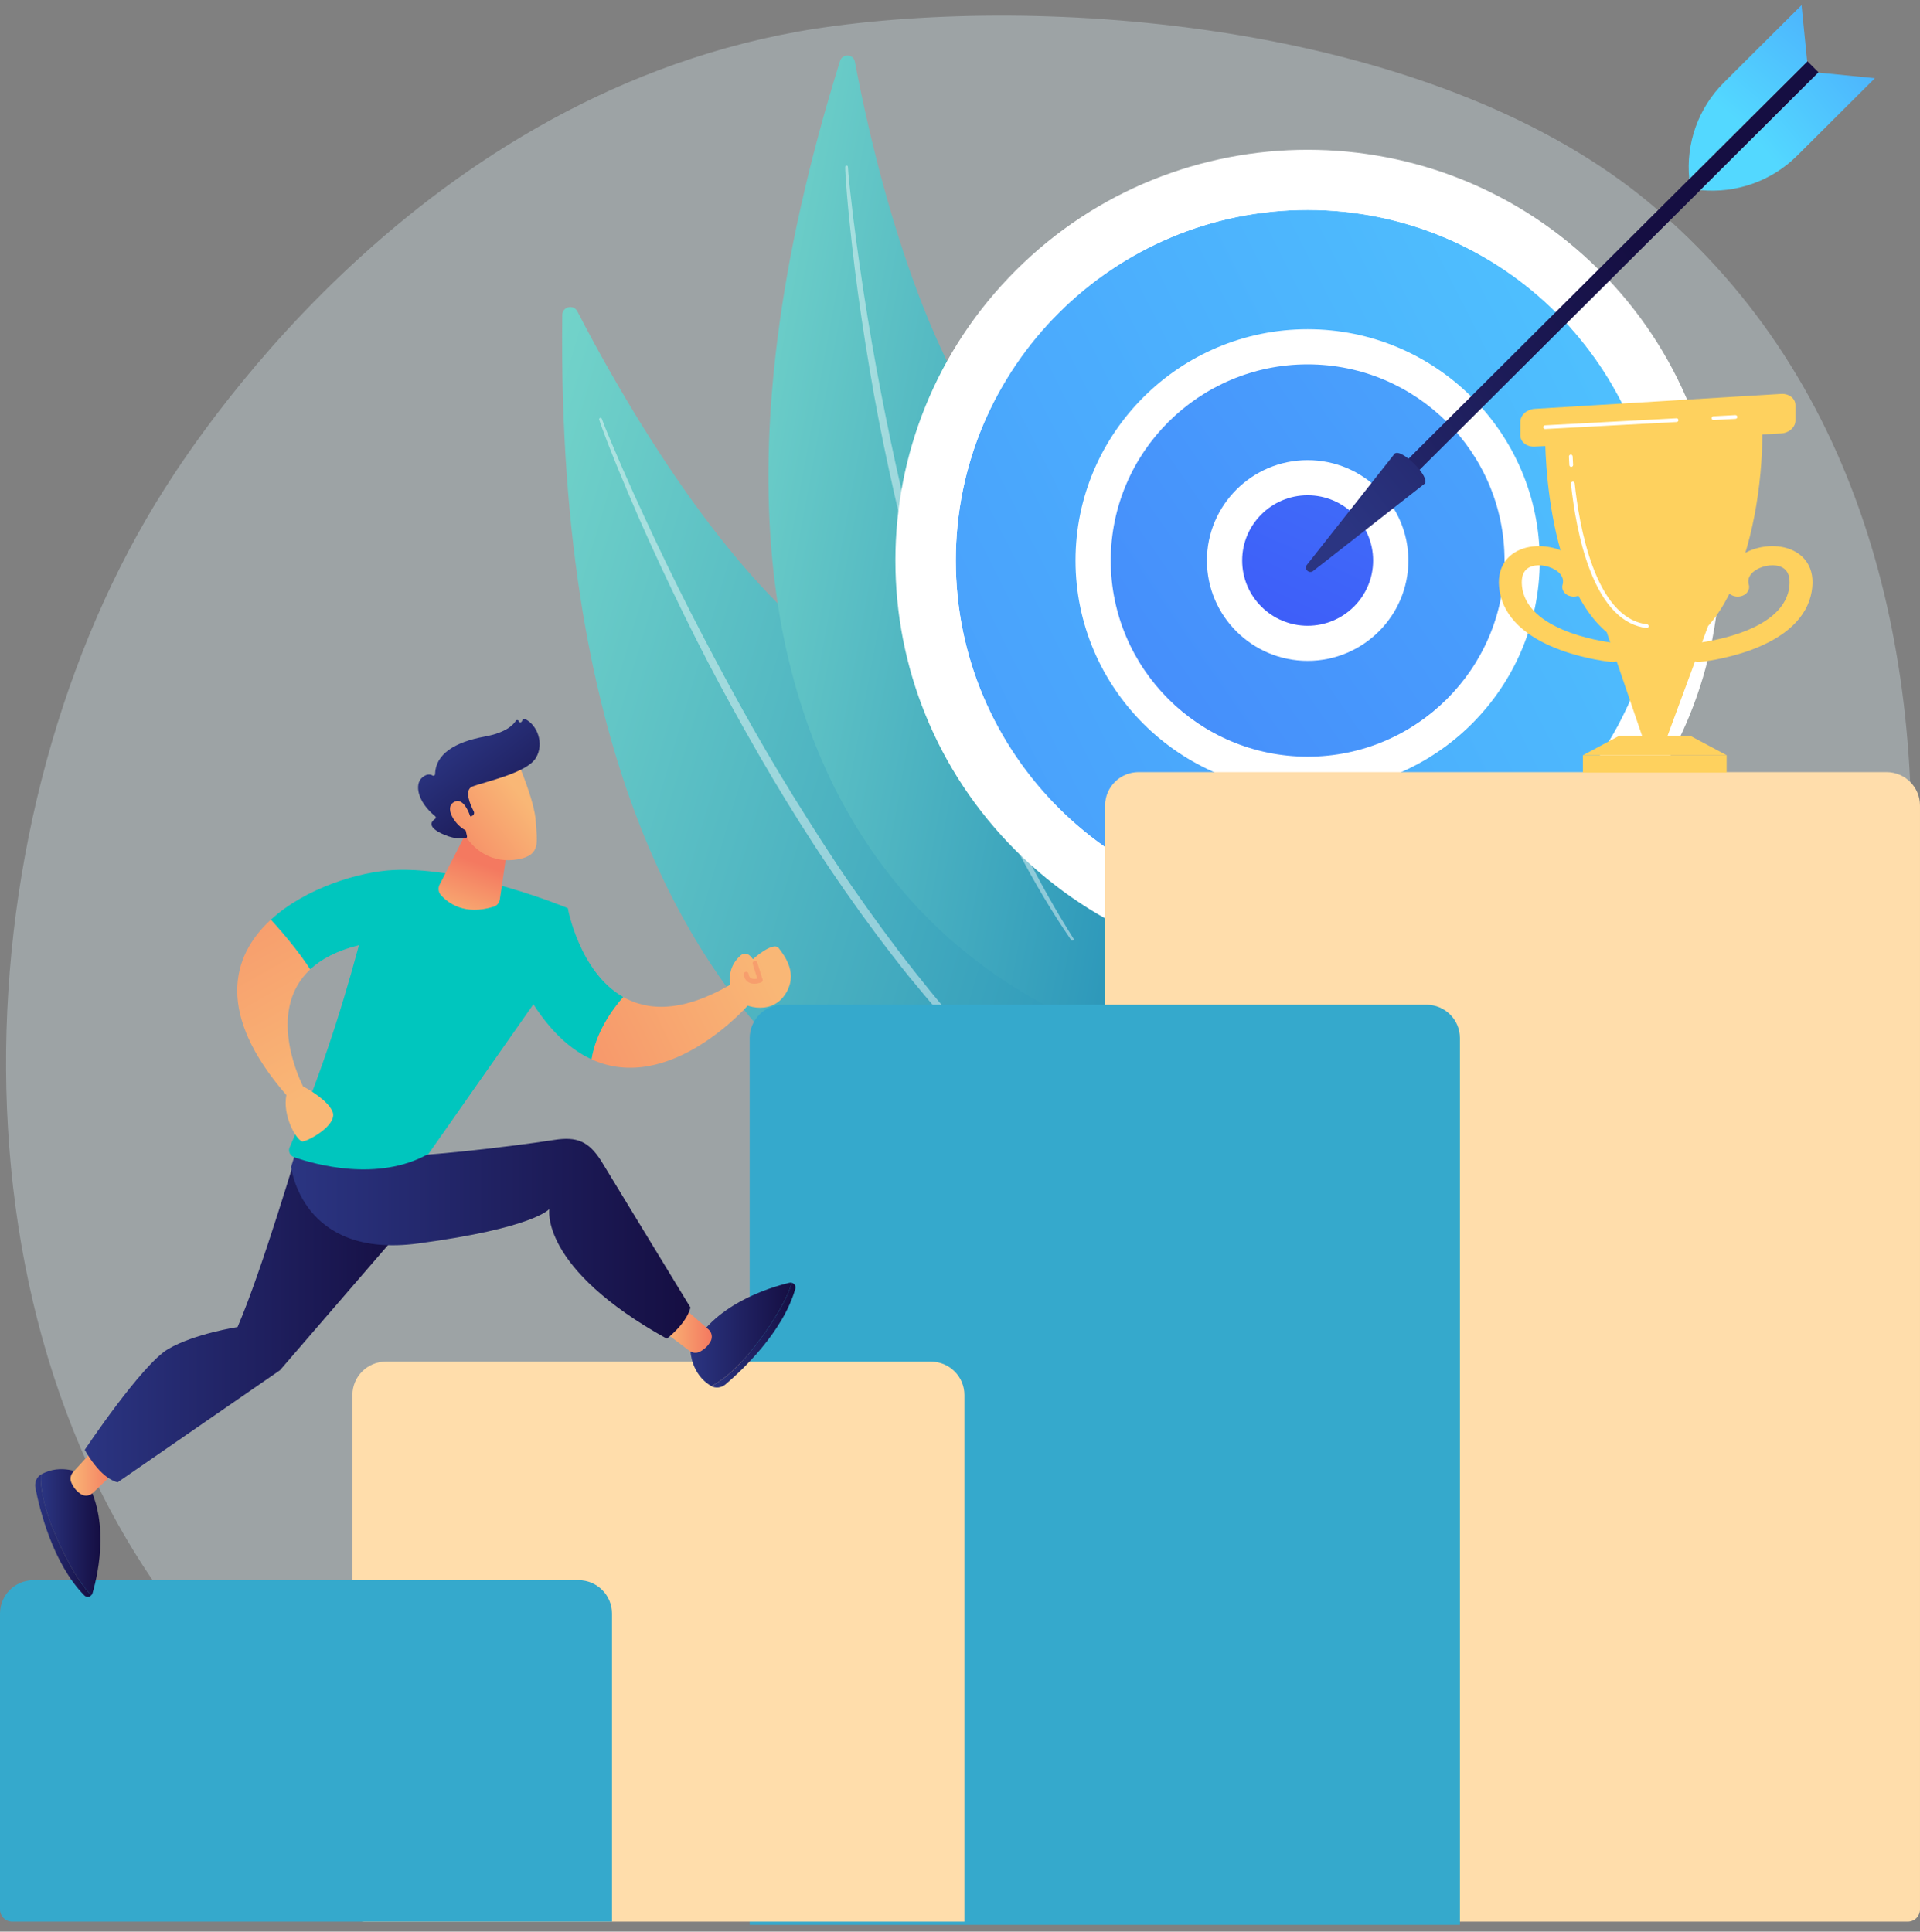 <svg width="161" height="162" viewBox="0 0 161 162" fill="none" xmlns="http://www.w3.org/2000/svg">
<rect x="0" y="0" width="161" height="162" fill="#808080" stroke="none"/>
<g clip-path="url(#clip0_230_703)">
<path opacity="0.3" d="M140.494 133.922C137.623 137.588 130.103 145.308 127.622 146.91C105.547 161.159 73.23 156.627 66.127 155.19C55.638 153.067 31.385 154.853 16.727 137.676C-5.449 111.691 -3.377 67.983 13.824 40.957C16.971 36.013 36.244 6.567 70.025 2.167C90.468 -0.495 121.1 2.649 138.358 17.056C174.583 47.298 159.089 110.178 140.494 133.922H140.494Z" fill="#E0F3FB"/>
<path d="M47.15 26.411C47.158 25.717 48.097 25.495 48.415 26.113C51.487 32.083 60.036 47.488 69.811 54.602C85.726 66.187 99.093 87.522 93.19 101.166C93.19 101.166 46.24 102.024 47.15 26.41V26.411Z" fill="url(#paint0_linear_230_703)"/>
<path opacity="0.43" d="M50.244 35.191C50.303 35.395 50.367 35.559 50.428 35.737L50.621 36.26L51.017 37.302C51.286 37.994 51.566 38.681 51.846 39.369C52.409 40.742 52.991 42.108 53.584 43.469C54.777 46.189 56.043 48.876 57.349 51.543C58.652 54.213 60.03 56.846 61.463 59.449C62.899 62.051 64.371 64.633 65.929 67.166C69.033 72.237 72.417 77.144 76.136 81.793C78.019 84.098 79.964 86.355 82.036 88.495C84.123 90.619 86.301 92.655 88.619 94.525C88.669 94.565 88.743 94.557 88.784 94.507C88.824 94.458 88.817 94.387 88.77 94.346L88.769 94.345C86.534 92.394 84.408 90.328 82.389 88.162C80.363 86.001 78.466 83.725 76.63 81.403C74.795 79.079 73.055 76.683 71.37 74.248C69.685 71.813 68.103 69.309 66.535 66.797C63.419 61.758 60.576 56.556 57.878 51.281C56.535 48.641 55.244 45.973 54.002 43.282C53.379 41.938 52.768 40.588 52.173 39.231L51.299 37.188L50.872 36.163L50.664 35.649C50.599 35.479 50.525 35.298 50.474 35.147L50.466 35.123C50.445 35.062 50.379 35.029 50.319 35.049C50.26 35.07 50.227 35.132 50.244 35.191L50.244 35.191Z" fill="white"/>
<path d="M70.444 5.104C70.642 4.47 71.563 4.521 71.685 5.174C72.868 11.485 76.49 27.935 83.506 37.116C94.93 52.066 101.347 75.265 92.198 86.174C92.198 86.174 48.907 74.197 70.443 5.104H70.444Z" fill="url(#paint1_linear_230_703)"/>
<path opacity="0.43" d="M70.875 13.996C70.873 14.199 70.887 14.367 70.894 14.547L70.928 15.08L71.006 16.142C71.063 16.85 71.131 17.557 71.199 18.264C71.34 19.676 71.499 21.087 71.67 22.497C72.019 25.315 72.444 28.123 72.912 30.925C73.375 33.727 73.917 36.517 74.519 39.294C75.123 42.07 75.767 44.838 76.501 47.584C77.96 53.079 79.72 58.498 81.858 63.774C82.954 66.399 84.12 68.997 85.435 71.522C86.768 74.037 88.209 76.497 89.823 78.84C89.859 78.892 89.93 78.905 89.982 78.87C90.033 78.835 90.047 78.767 90.015 78.715V78.714C88.499 76.317 87.116 73.844 85.858 71.309C84.592 68.777 83.475 66.174 82.428 63.545C81.382 60.916 80.442 58.245 79.563 55.554C78.686 52.863 77.92 50.137 77.17 47.407C75.692 41.94 74.508 36.397 73.478 30.826C72.968 28.04 72.515 25.242 72.112 22.437C71.908 21.035 71.717 19.631 71.543 18.226L71.3 16.115L71.189 15.058L71.139 14.531C71.126 14.357 71.109 14.171 71.103 14.019L71.102 13.993C71.1 13.931 71.047 13.883 70.985 13.885C70.924 13.887 70.876 13.937 70.876 13.996H70.875Z" fill="white"/>
<path d="M134.096 71.366C147.597 57.913 147.597 36.102 134.096 22.65C120.596 9.197 98.707 9.197 85.207 22.65C71.707 36.102 71.707 57.913 85.207 71.366C98.707 84.819 120.596 84.819 134.096 71.366Z" fill="white"/>
<path d="M109.651 76.408C125.946 76.408 139.156 63.245 139.156 47.008C139.156 30.771 125.946 17.608 109.651 17.608C93.357 17.608 80.147 30.771 80.147 47.008C80.147 63.245 93.357 76.408 109.651 76.408Z" fill="url(#paint2_linear_230_703)"/>
<path d="M109.651 77.88C92.567 77.88 78.669 64.031 78.669 47.008C78.669 29.985 92.567 16.136 109.651 16.136C126.734 16.136 140.633 29.985 140.633 47.008C140.633 64.031 126.734 77.88 109.651 77.88ZM109.651 17.608C93.382 17.608 80.147 30.797 80.147 47.008C80.147 63.219 93.382 76.408 109.651 76.408C125.919 76.408 139.155 63.22 139.155 47.008C139.155 30.797 125.92 17.608 109.651 17.608Z" fill="white"/>
<path d="M122.37 59.681C129.395 52.682 129.395 41.334 122.37 34.334C115.346 27.335 103.957 27.335 96.933 34.334C89.909 41.334 89.909 52.682 96.933 59.681C103.957 66.681 115.346 66.681 122.37 59.681Z" fill="url(#paint3_linear_230_703)"/>
<path d="M109.651 66.404C98.918 66.404 90.186 57.703 90.186 47.008C90.186 36.313 98.918 27.612 109.651 27.612C120.384 27.612 129.115 36.313 129.115 47.008C129.115 57.703 120.384 66.404 109.651 66.404ZM109.651 30.558C100.547 30.558 93.141 37.937 93.141 47.008C93.141 56.079 100.548 63.459 109.651 63.459C118.754 63.459 126.16 56.079 126.16 47.008C126.16 37.937 118.754 30.558 109.651 30.558Z" fill="white"/>
<path d="M116.365 48.859C117.392 45.163 115.218 41.337 111.508 40.313C107.799 39.289 103.96 41.456 102.932 45.152C101.905 48.848 104.079 52.674 107.788 53.698C111.498 54.721 115.337 52.555 116.365 48.859Z" fill="url(#paint4_linear_230_703)"/>
<path d="M109.651 55.425C104.993 55.425 101.205 51.649 101.205 47.008C101.205 42.366 104.993 38.591 109.651 38.591C114.308 38.591 118.098 42.366 118.098 47.008C118.098 51.649 114.308 55.425 109.651 55.425ZM109.651 41.536C106.623 41.536 104.16 43.991 104.16 47.008C104.16 50.025 106.623 52.479 109.651 52.479C112.678 52.479 115.142 50.025 115.142 47.008C115.142 43.991 112.678 41.536 109.651 41.536Z" fill="white"/>
<path d="M116.281 40.295L117.212 41.223L152.493 6.067L151.562 5.139L116.281 40.295Z" fill="url(#paint5_linear_230_703)"/>
<path d="M116.939 38.056C117.473 37.523 119.993 40.034 119.459 40.567L110.112 47.888C109.767 48.158 109.32 47.713 109.591 47.369L116.939 38.056Z" fill="url(#paint6_linear_230_703)"/>
<path d="M152.471 6.088L157.218 6.558L150.702 13.051C148.567 15.179 145.587 16.239 142.583 15.942L152.471 6.088Z" fill="url(#paint7_linear_230_703)"/>
<path d="M151.54 5.159L151.068 0.43L144.552 6.923C142.417 9.05 141.352 12.019 141.651 15.013L151.54 5.159Z" fill="url(#paint8_linear_230_703)"/>
<path d="M95.474 64.755H158.192C159.741 64.755 160.999 66.008 160.999 67.553V160.142C160.999 160.703 160.542 161.159 159.979 161.159H92.667V67.553C92.667 66.008 93.925 64.755 95.475 64.755H95.474Z" fill="#FFDDAB"/>
<path d="M65.672 84.263H119.612C121.162 84.263 122.42 85.517 122.42 87.061V161.43H62.864V87.061C62.864 85.517 64.122 84.263 65.672 84.263Z" fill="#35A9CC"/>
<path d="M32.359 114.195H78.061C79.611 114.195 80.869 115.449 80.869 116.993V161.159H30.572C30.009 161.159 29.552 160.703 29.552 160.142V116.993C29.552 115.449 30.809 114.195 32.359 114.195Z" fill="#FFDDAB"/>
<path d="M2.808 132.523H48.51C50.06 132.523 51.318 133.776 51.318 135.321V161.16H1.021C0.458 161.16 0 160.704 0 160.143V135.321C0 133.776 1.258 132.523 2.808 132.523Z" fill="#35A9CC"/>
<path d="M139.731 61.98H137.788L134.733 53.025L143.225 52.511L139.731 61.98Z" fill="#FED15E"/>
<path d="M129.564 36.389C129.554 37.145 129.554 51.942 137.093 54.345C144.631 56.748 148.036 44.228 147.766 35.311L129.564 36.389V36.389Z" fill="#FED15E"/>
<path d="M144.786 63.338H132.734V64.796H144.786V63.338Z" fill="#FED15E"/>
<path d="M144.786 63.338H132.734L135.784 61.708H141.735L144.786 63.338Z" fill="#FED15E"/>
<path d="M128.691 34.289C128.029 34.33 127.488 34.818 127.488 35.374V36.512C127.488 37.069 128.03 37.495 128.691 37.459L149.352 36.352C150.014 36.316 150.556 35.832 150.556 35.275V33.975C150.556 33.419 150.014 32.996 149.352 33.036L128.691 34.289Z" fill="#FED15E"/>
<path d="M142.431 55.521C141.95 55.521 141.535 55.218 141.479 54.807C141.419 54.366 141.797 53.966 142.323 53.915C142.423 53.906 149.356 53.176 150.014 49.395C150.124 48.757 150.112 47.925 149.425 47.577C148.857 47.29 147.927 47.381 147.262 47.789C146.884 48.02 146.471 48.427 146.647 49.045C146.77 49.478 146.452 49.912 145.936 50.016C145.42 50.119 144.902 49.852 144.779 49.419C144.46 48.299 144.965 47.203 146.128 46.489C147.422 45.695 149.184 45.575 150.415 46.197C151.135 46.56 152.286 47.489 151.914 49.627C151.547 51.741 149.775 53.435 146.791 54.525C144.648 55.307 142.627 55.508 142.542 55.516C142.505 55.52 142.468 55.521 142.432 55.521H142.431Z" fill="#FED15E"/>
<path d="M135.241 55.521C135.722 55.521 136.138 55.218 136.193 54.807C136.254 54.366 135.876 53.966 135.349 53.915C135.248 53.906 128.315 53.176 127.658 49.395C127.547 48.757 127.559 47.925 128.247 47.577C128.815 47.29 129.744 47.381 130.409 47.789C130.787 48.02 131.201 48.427 131.025 49.045C130.902 49.478 131.22 49.912 131.736 50.016C132.252 50.119 132.77 49.852 132.893 49.419C133.212 48.299 132.707 47.203 131.543 46.489C130.25 45.695 128.487 45.575 127.256 46.197C126.537 46.56 125.386 47.489 125.757 49.627C126.125 51.741 127.896 53.435 130.881 54.525C133.024 55.307 135.045 55.508 135.129 55.516C135.166 55.52 135.203 55.521 135.24 55.521H135.241Z" fill="#FED15E"/>
<path d="M143.677 35.227C143.595 35.227 143.525 35.162 143.521 35.079C143.516 34.993 143.582 34.919 143.669 34.914L145.514 34.816C145.601 34.812 145.674 34.877 145.679 34.963C145.683 35.05 145.617 35.123 145.531 35.128L143.686 35.227C143.686 35.227 143.68 35.227 143.677 35.227Z" fill="white"/>
<path d="M129.563 35.983C129.48 35.983 129.411 35.919 129.407 35.835C129.402 35.749 129.469 35.676 129.555 35.671L140.578 35.08C140.664 35.075 140.738 35.141 140.743 35.228C140.748 35.314 140.681 35.388 140.595 35.392L129.572 35.983C129.572 35.983 129.566 35.983 129.563 35.983Z" fill="white"/>
<path d="M138.098 52.667C138.092 52.667 138.086 52.667 138.08 52.666C136.084 52.437 134.489 50.818 133.338 47.852C132.387 45.403 131.939 42.538 131.73 40.565C131.721 40.479 131.784 40.402 131.87 40.393C131.956 40.385 132.033 40.446 132.042 40.532C132.401 43.919 133.71 51.85 138.116 52.355C138.202 52.365 138.264 52.443 138.254 52.528C138.245 52.608 138.177 52.667 138.098 52.667V52.667Z" fill="white"/>
<path d="M131.753 39.158C131.671 39.158 131.601 39.095 131.596 39.012C131.567 38.561 131.559 38.301 131.559 38.29C131.556 38.204 131.624 38.132 131.711 38.129C131.804 38.123 131.87 38.195 131.873 38.281C131.873 38.284 131.881 38.547 131.91 38.992C131.915 39.079 131.85 39.153 131.763 39.158C131.759 39.158 131.756 39.158 131.753 39.158Z" fill="white"/>
<path d="M47.613 76.164L43.615 82.292C45.475 85.902 47.54 87.895 49.607 88.843C49.975 86.593 51.294 84.727 52.262 83.618C48.575 81.528 47.612 76.164 47.612 76.164H47.613Z" fill="#00C6BE"/>
<path d="M61.348 82.518C57.255 84.931 54.33 84.79 52.262 83.618C51.294 84.727 49.976 86.593 49.607 88.843C56.176 91.854 62.755 84.274 62.755 84.274L61.348 82.518Z" fill="url(#paint9_linear_230_703)"/>
<path d="M61.571 83.567C61.571 83.567 60.465 81.648 62.055 80.174C62.055 80.174 62.567 79.592 63.13 80.447C63.13 80.447 64.839 78.901 65.306 79.524C65.774 80.147 67.013 81.689 65.802 83.448C64.579 85.227 62.11 84.434 61.571 83.567Z" fill="url(#paint10_linear_230_703)"/>
<path d="M63.251 82.499C63.087 82.499 62.913 82.469 62.758 82.378C62.607 82.289 62.417 82.103 62.368 81.723C62.355 81.614 62.432 81.514 62.542 81.5C62.651 81.487 62.751 81.563 62.766 81.672C62.789 81.851 62.853 81.969 62.961 82.034C63.113 82.124 63.338 82.106 63.505 82.07L63.118 80.846C63.085 80.741 63.144 80.629 63.248 80.596C63.354 80.562 63.466 80.621 63.5 80.726L63.948 82.143C63.98 82.243 63.928 82.35 63.83 82.389C63.789 82.405 63.538 82.499 63.25 82.499L63.251 82.499Z" fill="#F79E6D"/>
<path d="M3.422 123.673C3.067 123.886 2.885 124.336 2.969 124.776C3.303 126.508 4.4 131.085 7.064 133.795C7.24 133.973 7.496 133.957 7.651 133.796C6.976 133.096 6.14 131.899 5.162 129.866C3.66 126.741 3.381 124.814 3.422 123.672V123.673Z" fill="url(#paint11_linear_230_703)"/>
<path d="M6.863 123.608C6.863 123.608 5.145 122.678 3.435 123.665C3.43 123.667 3.427 123.671 3.422 123.673C3.381 124.815 3.659 126.742 5.162 129.867C6.14 131.9 6.976 133.097 7.651 133.797C7.7 133.746 7.739 133.681 7.762 133.603C8.263 131.87 9.319 127.057 6.863 123.608Z" fill="url(#paint12_linear_230_703)"/>
<path d="M9.343 123.716L7.787 125.204C7.511 125.467 7.089 125.51 6.771 125.299C6.493 125.116 6.185 124.815 5.979 124.328C5.856 124.035 5.915 123.697 6.129 123.462L7.683 121.758C8.054 121.351 8.714 121.419 8.995 121.891L9.481 122.71C9.674 123.036 9.617 123.453 9.343 123.715L9.343 123.716Z" fill="url(#paint13_linear_230_703)"/>
<path d="M59.657 116.251C60.019 116.454 60.501 116.389 60.843 116.098C62.19 114.953 65.64 111.741 66.688 108.093C66.757 107.852 66.617 107.639 66.399 107.584C66.122 108.515 65.491 109.831 64.2 111.683C62.217 114.529 60.673 115.723 59.656 116.251H59.657Z" fill="url(#paint14_linear_230_703)"/>
<path d="M57.9 113.303C57.9 113.303 57.937 115.251 59.644 116.244C59.648 116.247 59.653 116.248 59.657 116.251C60.674 115.722 62.218 114.529 64.201 111.683C65.491 109.831 66.123 108.515 66.4 107.584C66.332 107.567 66.255 107.565 66.175 107.584C64.416 108.007 59.695 109.471 57.901 113.303H57.9Z" fill="url(#paint15_linear_230_703)"/>
<path d="M57.78 110.077L59.407 111.489C59.694 111.739 59.774 112.154 59.592 112.488C59.434 112.78 59.161 113.113 58.692 113.361C58.41 113.509 58.067 113.481 57.813 113.289L55.971 111.898C55.532 111.567 55.54 110.905 55.988 110.585L56.763 110.03C57.071 109.808 57.492 109.828 57.779 110.077H57.78Z" fill="url(#paint16_linear_230_703)"/>
<path d="M25.144 95.785C25.144 95.785 21.97 106.56 19.918 111.296C19.918 111.296 16.331 111.841 14.11 113.133C11.89 114.426 7.108 121.591 7.108 121.591C7.108 121.591 8.357 123.953 9.864 124.316L23.478 114.916L34.343 102.326L33.827 96.486L25.143 95.785H25.144Z" fill="url(#paint17_linear_230_703)"/>
<path d="M25.34 94.907L24.411 97.857C24.411 97.857 25.26 105.593 35.047 104.288C44.833 102.983 46.064 101.392 46.064 101.392C46.064 101.392 45.214 106.332 55.915 112.272C55.915 112.272 57.542 111.049 57.9 109.66L50.401 97.343C49.357 95.727 48.39 95.302 46.485 95.599C42.274 96.254 34.388 97.11 33.194 96.907L25.34 94.907Z" fill="url(#paint18_linear_230_703)"/>
<path d="M32.983 72.967C30.131 73.111 25.623 74.462 22.711 77.134C23.606 78.118 24.983 79.719 26.01 81.301C26.927 80.442 28.244 79.728 30.099 79.27C28.496 85.241 26.601 90.929 24.292 96.216C24.148 96.547 24.312 96.93 24.654 97.049C26.441 97.669 31.71 99.147 35.937 96.767L45.307 83.397C46.315 81.959 46.977 80.31 47.243 78.576L47.613 76.165C47.613 76.165 39.197 72.652 32.983 72.967H32.983Z" fill="#00C6BE"/>
<path d="M27.873 93.198C27.465 92.302 26.071 91.465 25.406 91.105C24.827 89.916 22.516 84.568 26.01 81.3C24.983 79.719 23.606 78.118 22.711 77.133C19.351 80.215 18.121 85.058 24.012 91.837C23.691 93.507 24.74 95.451 25.308 95.724C25.569 95.849 28.414 94.389 27.873 93.198Z" fill="url(#paint19_linear_230_703)"/>
<path d="M39.313 69.415L36.865 74.19C36.715 74.482 36.76 74.834 36.979 75.077C37.572 75.735 38.972 76.804 41.407 76.038C41.676 75.953 41.869 75.718 41.91 75.44L42.548 71.104L39.313 69.415H39.313Z" fill="url(#paint20_linear_230_703)"/>
<path d="M43.394 63.871C43.394 63.871 44.829 67.157 44.926 68.882C45.022 70.607 45.395 71.727 43.394 72.074C41.392 72.421 39.706 71.428 38.792 69.71C38.792 69.71 37.361 67.062 37.682 65.977C38.003 64.893 43.394 63.871 43.394 63.871Z" fill="url(#paint21_linear_230_703)"/>
<path d="M39.476 68.474L39.59 68.424C39.735 68.36 39.797 68.188 39.724 68.048C39.442 67.505 38.892 66.259 39.602 65.969C40.519 65.594 44.148 64.857 44.93 63.574C45.683 62.34 45.016 60.749 44.014 60.296C43.947 60.265 43.868 60.289 43.833 60.354L43.75 60.512C43.693 60.62 43.533 60.603 43.499 60.486C43.466 60.373 43.316 60.352 43.254 60.451C43.013 60.835 42.364 61.457 40.626 61.777C38.156 62.231 36.524 63.227 36.483 64.927C36.481 65.035 36.366 65.095 36.273 65.04C36.091 64.929 35.799 64.877 35.409 65.203C34.731 65.772 35.009 67.246 36.495 68.459C36.566 68.516 36.565 68.626 36.489 68.676C36.219 68.851 35.818 69.266 36.859 69.821C37.935 70.395 38.74 70.348 39.049 70.297C39.126 70.284 39.176 70.21 39.159 70.134L38.828 68.64C38.81 68.555 38.874 68.475 38.961 68.475H39.475L39.476 68.474Z" fill="url(#paint22_linear_230_703)"/>
<path d="M39.538 68.79C39.538 68.79 38.991 66.691 38.046 67.279C37.102 67.868 38.537 69.631 39.296 69.71L39.539 68.79H39.538Z" fill="url(#paint23_linear_230_703)"/>
</g>
<defs>
<linearGradient id="paint0_linear_230_703" x1="40.779" y1="12.47" x2="108.68" y2="32.385" gradientUnits="userSpaceOnUse">
<stop stop-color="#7EDDCC"/>
<stop offset="1" stop-color="#2D98BA"/>
</linearGradient>
<linearGradient id="paint1_linear_230_703" x1="60.135" y1="-9.701" x2="108.391" y2="-0.844" gradientUnits="userSpaceOnUse">
<stop stop-color="#7EDDCC"/>
<stop offset="1" stop-color="#2D98BA"/>
</linearGradient>
<linearGradient id="paint2_linear_230_703" x1="178.772" y1="12.67" x2="-87.904" y2="146.093" gradientUnits="userSpaceOnUse">
<stop stop-color="#53D8FF"/>
<stop offset="1" stop-color="#3840F7"/>
</linearGradient>
<linearGradient id="paint3_linear_230_703" x1="206.299" y1="-19.578" x2="-22.685" y2="139.304" gradientUnits="userSpaceOnUse">
<stop stop-color="#53D8FF"/>
<stop offset="1" stop-color="#3840F7"/>
</linearGradient>
<linearGradient id="paint4_linear_230_703" x1="157.447" y1="-54.648" x2="95.114" y2="78.859" gradientUnits="userSpaceOnUse">
<stop stop-color="#53D8FF"/>
<stop offset="1" stop-color="#3840F7"/>
</linearGradient>
<linearGradient id="paint5_linear_230_703" x1="99.727" y1="44.069" x2="137.389" y2="21.204" gradientUnits="userSpaceOnUse">
<stop stop-color="#2B3582"/>
<stop offset="1" stop-color="#150E42"/>
</linearGradient>
<linearGradient id="paint6_linear_230_703" x1="112.448" y1="44.064" x2="139.081" y2="21.895" gradientUnits="userSpaceOnUse">
<stop stop-color="#2B3582"/>
<stop offset="1" stop-color="#150E42"/>
</linearGradient>
<linearGradient id="paint7_linear_230_703" x1="147.961" y1="12.594" x2="184.272" y2="-17.631" gradientUnits="userSpaceOnUse">
<stop stop-color="#53D8FF"/>
<stop offset="1" stop-color="#3840F7"/>
</linearGradient>
<linearGradient id="paint8_linear_230_703" x1="145.01" y1="9.654" x2="175.09" y2="-26.738" gradientUnits="userSpaceOnUse">
<stop stop-color="#53D8FF"/>
<stop offset="1" stop-color="#3840F7"/>
</linearGradient>
<linearGradient id="paint9_linear_230_703" x1="64.34" y1="81.409" x2="34.347" y2="95.99" gradientUnits="userSpaceOnUse">
<stop stop-color="#F9B776"/>
<stop offset="1" stop-color="#F47960"/>
</linearGradient>
<linearGradient id="paint10_linear_230_703" x1="64.483" y1="81.704" x2="34.49" y2="96.284" gradientUnits="userSpaceOnUse">
<stop stop-color="#F9B776"/>
<stop offset="1" stop-color="#F47960"/>
</linearGradient>
<linearGradient id="paint11_linear_230_703" x1="2.949" y1="128.798" x2="7.651" y2="128.798" gradientUnits="userSpaceOnUse">
<stop stop-color="#2B3582"/>
<stop offset="1" stop-color="#150E42"/>
</linearGradient>
<linearGradient id="paint12_linear_230_703" x1="3.418" y1="128.504" x2="8.422" y2="128.504" gradientUnits="userSpaceOnUse">
<stop stop-color="#2B3582"/>
<stop offset="1" stop-color="#150E42"/>
</linearGradient>
<linearGradient id="paint13_linear_230_703" x1="5.916" y1="123.462" x2="9.596" y2="123.462" gradientUnits="userSpaceOnUse">
<stop stop-color="#F9B776"/>
<stop offset="1" stop-color="#F47960"/>
</linearGradient>
<linearGradient id="paint14_linear_230_703" x1="59.657" y1="111.976" x2="66.706" y2="111.976" gradientUnits="userSpaceOnUse">
<stop stop-color="#2B3582"/>
<stop offset="1" stop-color="#150E42"/>
</linearGradient>
<linearGradient id="paint15_linear_230_703" x1="57.9" y1="111.911" x2="66.399" y2="111.911" gradientUnits="userSpaceOnUse">
<stop stop-color="#2B3582"/>
<stop offset="1" stop-color="#150E42"/>
</linearGradient>
<linearGradient id="paint16_linear_230_703" x1="55.647" y1="111.666" x2="59.689" y2="111.666" gradientUnits="userSpaceOnUse">
<stop stop-color="#F9B776"/>
<stop offset="1" stop-color="#F47960"/>
</linearGradient>
<linearGradient id="paint17_linear_230_703" x1="7.108" y1="110.05" x2="34.343" y2="110.05" gradientUnits="userSpaceOnUse">
<stop stop-color="#2B3582"/>
<stop offset="1" stop-color="#150E42"/>
</linearGradient>
<linearGradient id="paint18_linear_230_703" x1="24.411" y1="103.589" x2="57.9" y2="103.589" gradientUnits="userSpaceOnUse">
<stop stop-color="#2B3582"/>
<stop offset="1" stop-color="#150E42"/>
</linearGradient>
<linearGradient id="paint19_linear_230_703" x1="27.068" y1="91.195" x2="9.289" y2="59.66" gradientUnits="userSpaceOnUse">
<stop stop-color="#F9B776"/>
<stop offset="1" stop-color="#F47960"/>
</linearGradient>
<linearGradient id="paint20_linear_230_703" x1="38.367" y1="77.723" x2="40.226" y2="72.403" gradientUnits="userSpaceOnUse">
<stop stop-color="#F9B776"/>
<stop offset="1" stop-color="#F47960"/>
</linearGradient>
<linearGradient id="paint21_linear_230_703" x1="43.695" y1="66.764" x2="35.508" y2="73.05" gradientUnits="userSpaceOnUse">
<stop stop-color="#F9B776"/>
<stop offset="1" stop-color="#F47960"/>
</linearGradient>
<linearGradient id="paint22_linear_230_703" x1="37.916" y1="61.809" x2="45.527" y2="71.642" gradientUnits="userSpaceOnUse">
<stop stop-color="#2B3582"/>
<stop offset="1" stop-color="#150E42"/>
</linearGradient>
<linearGradient id="paint23_linear_230_703" x1="42.676" y1="65.438" x2="34.49" y2="71.725" gradientUnits="userSpaceOnUse">
<stop stop-color="#F9B776"/>
<stop offset="1" stop-color="#F47960"/>
</linearGradient>
<clipPath id="clip0_230_703">
<rect width="161" height="161" fill="white" transform="translate(0 0.43)"/>
</clipPath>
</defs>
</svg>

